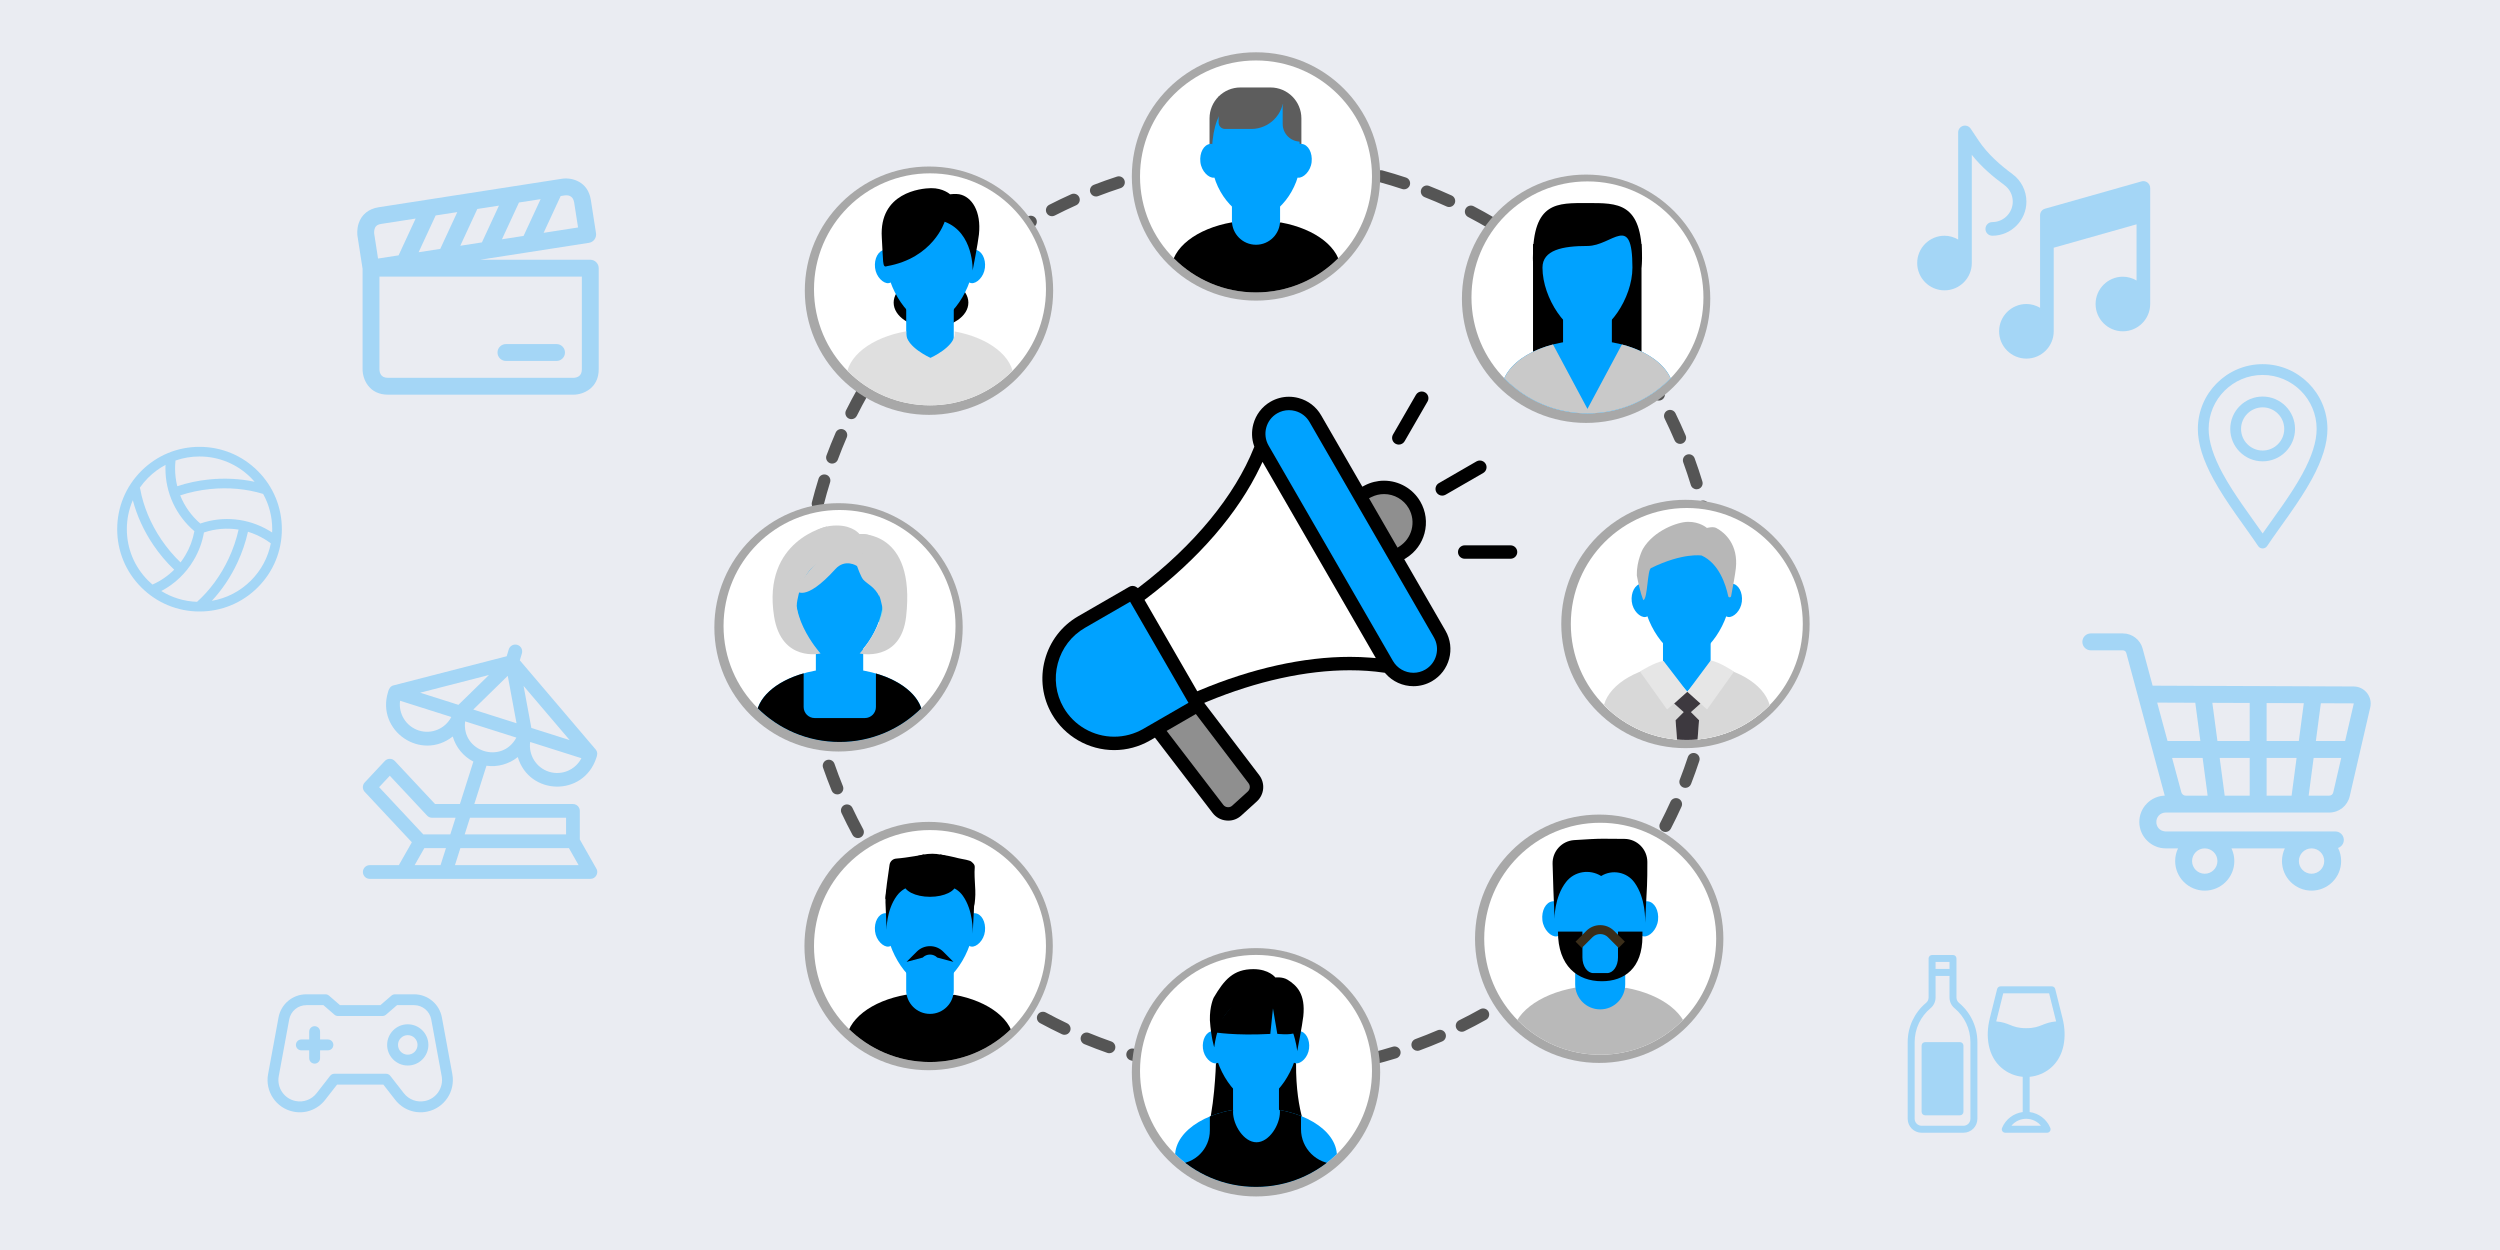 <?xml version="1.0" encoding="UTF-8"?>
<svg id="Layer_1" xmlns="http://www.w3.org/2000/svg" xmlns:xlink="http://www.w3.org/1999/xlink" version="1.1" viewBox="0 0 900 450">
  <!-- Generator: Adobe Illustrator 29.3.1, SVG Export Plug-In . SVG Version: 2.1.0 Build 151)  -->
  <defs>
    <style>
      .st0 {
        fill: none;
      }

      .st1 {
        fill: #dfdfdf;
      }

      .st2 {
        fill: #8f8f8f;
      }

      .st3 {
        fill: #e6e6e6;
      }

      .st4 {
        fill: #cecece;
      }

      .st5 {
        fill: #d8d8d8;
      }

      .st6 {
        fill: #5d5d5d;
      }

      .st7 {
        clip-path: url(#clippath-1);
      }

      .st8 {
        clip-path: url(#clippath-3);
      }

      .st9 {
        clip-path: url(#clippath-4);
      }

      .st10 {
        clip-path: url(#clippath-2);
      }

      .st11 {
        clip-path: url(#clippath-7);
      }

      .st12 {
        clip-path: url(#clippath-6);
      }

      .st13 {
        clip-path: url(#clippath-5);
      }

      .st14 {
        fill: #c9c9c9;
      }

      .st15 {
        fill: #b7b7b7;
      }

      .st16 {
        fill: #fff;
      }

      .st17 {
        fill: #7fdce6;
      }

      .st18, .st19 {
        opacity: .3;
      }

      .st20 {
        fill: #eaecf2;
      }

      .st21 {
        fill: #3d393f;
      }

      .st22 {
        fill: #b9b9b9;
      }

      .st23 {
        fill: #3a2d19;
      }

      .st19, .st24 {
        fill: #00a2ff;
      }

      .st25 {
        fill: #a8a8a8;
      }

      .st26 {
        fill: #555;
      }

      .st27 {
        clip-path: url(#clippath);
      }
    </style>
    <clipPath id="clippath">
      <circle class="st0" cx="576.072" cy="337.952" r="41.755"/>
    </clipPath>
    <clipPath id="clippath-1">
      <circle class="st0" cx="334.794" cy="340.577" r="41.755"/>
    </clipPath>
    <clipPath id="clippath-2">
      <circle class="st0" cx="334.795" cy="104.156" r="41.755"/>
    </clipPath>
    <clipPath id="clippath-3">
      <circle class="st0" cx="607.252" cy="224.633" r="41.755"/>
    </clipPath>
    <clipPath id="clippath-4">
      <circle class="st0" cx="302.232" cy="225.352" r="41.755"/>
    </clipPath>
    <clipPath id="clippath-5">
      <circle class="st0" cx="571.484" cy="107.06" r="41.755"/>
    </clipPath>
    <clipPath id="clippath-6">
      <circle class="st0" cx="452.161" cy="385.529" r="41.755"/>
    </clipPath>
    <clipPath id="clippath-7">
      <circle class="st0" cx="452.161" cy="63.523" r="41.755"/>
    </clipPath>
  </defs>
  <rect class="st20" width="900" height="450"/>
  <path class="st26" d="M450.543,388.304h-.041c-2.923-.055-5.886-.187-8.807-.393-1.199-.084-2.103-1.125-2.018-2.324s1.13-2.108,2.325-2.018c2.845.2,5.732.329,8.58.381,1.202.022,2.159,1.015,2.136,2.217-.021,1.188-.992,2.137-2.175,2.137ZM459.246,388.237c-1.169,0-2.135-.927-2.175-2.104-.04-1.201.9-2.208,2.103-2.249,2.859-.097,5.744-.27,8.573-.514,1.201-.086,2.252.783,2.356,1.981.104,1.198-.784,2.253-1.981,2.356-2.905.25-5.866.428-8.802.527-.024,0-.05,0-.074,0ZM433.191,387.075c-.089,0-.18-.005-.271-.017-2.914-.361-5.848-.805-8.72-1.317-1.183-.211-1.971-1.342-1.76-2.525.211-1.183,1.34-1.977,2.525-1.76,2.796.499,5.653.931,8.49,1.282,1.193.147,2.041,1.234,1.893,2.428-.137,1.103-1.075,1.909-2.157,1.909ZM476.579,386.739c-1.068,0-2-.786-2.152-1.875-.167-1.19.663-2.291,1.854-2.457,2.829-.396,5.679-.873,8.469-1.416,1.184-.229,2.323.542,2.553,1.721.229,1.181-.541,2.323-1.721,2.553-2.865.558-5.792,1.047-8.697,1.453-.103.015-.204.021-.305.021ZM416.061,384.02c-.164,0-.331-.019-.498-.058-2.856-.668-5.727-1.421-8.531-2.237-1.154-.336-1.817-1.544-1.481-2.698.336-1.154,1.545-1.818,2.698-1.481,2.73.795,5.525,1.528,8.306,2.179,1.171.273,1.897,1.444,1.624,2.615-.235,1.004-1.129,1.681-2.118,1.681ZM493.657,383.416c-.975,0-1.861-.659-2.109-1.647-.292-1.166.416-2.349,1.582-2.641,2.771-.694,5.555-1.472,8.271-2.309,1.143-.353,2.366.289,2.721,1.439.354,1.148-.29,2.367-1.439,2.721-2.79.86-5.648,1.657-8.494,2.371-.178.045-.355.065-.531.065ZM399.352,379.159c-.239,0-.481-.04-.719-.123-2.764-.967-5.542-2.024-8.26-3.141-1.112-.457-1.643-1.729-1.186-2.841.457-1.112,1.728-1.645,2.841-1.187,2.646,1.088,5.352,2.117,8.042,3.059,1.135.397,1.733,1.639,1.336,2.773-.314.896-1.156,1.459-2.055,1.459ZM510.288,378.294c-.887,0-1.72-.546-2.043-1.427-.415-1.129.164-2.379,1.292-2.794,2.671-.981,5.35-2.048,7.961-3.169,1.102-.476,2.385.037,2.858,1.142.475,1.104-.036,2.384-1.142,2.858-2.682,1.151-5.433,2.247-8.176,3.255-.248.091-.501.135-.751.135ZM383.227,372.53c-.313,0-.631-.067-.933-.211-2.648-1.258-5.297-2.604-7.873-3.999-1.057-.573-1.449-1.895-.876-2.951s1.894-1.449,2.951-.877c2.508,1.359,5.087,2.67,7.667,3.896,1.086.516,1.548,1.813,1.032,2.899-.373.784-1.154,1.243-1.968,1.243ZM526.247,371.442c-.803,0-1.574-.445-1.954-1.213-.532-1.078-.09-2.383.988-2.916,2.552-1.26,5.104-2.605,7.587-3.999,1.05-.587,2.376-.214,2.964.833.588,1.048.216,2.375-.833,2.964-2.549,1.431-5.17,2.812-7.79,4.106-.31.152-.639.225-.962.225ZM367.908,364.229c-.388,0-.78-.104-1.135-.32-2.495-1.528-4.984-3.146-7.401-4.81-.99-.682-1.241-2.037-.559-3.027.682-.989,2.037-1.241,3.027-.559,2.353,1.619,4.778,3.195,7.208,4.683,1.025.628,1.347,1.969.719,2.993-.411.671-1.125,1.04-1.858,1.04ZM541.399,362.934c-.721,0-1.426-.357-1.841-1.012-.644-1.016-.342-2.36.674-3.004,2.403-1.522,4.801-3.132,7.125-4.782.981-.697,2.341-.466,3.035.515.696.979.466,2.339-.515,3.034-2.387,1.695-4.848,3.348-7.315,4.911-.361.229-.765.338-1.163.338ZM353.563,354.357c-.463,0-.93-.147-1.326-.451-2.322-1.786-4.626-3.657-6.848-5.561-.913-.782-1.019-2.156-.237-3.069.781-.914,2.157-1.019,3.069-.237,2.165,1.854,4.409,3.677,6.67,5.416.953.733,1.131,2.1.398,3.053-.429.558-1.074.85-1.727.85ZM555.576,352.865c-.642,0-1.276-.282-1.706-.824-.747-.942-.589-2.311.353-3.058,2.24-1.777,4.456-3.631,6.586-5.51.903-.796,2.278-.709,3.072.191.796.901.71,2.277-.191,3.072-2.188,1.93-4.462,3.833-6.762,5.656-.4.317-.877.472-1.352.472ZM340.345,343.034c-.539,0-1.079-.199-1.5-.601-2.12-2.019-4.213-4.121-6.224-6.248-.825-.874-.786-2.252.088-3.077.874-.826,2.252-.786,3.077.087,1.958,2.072,3.997,4.12,6.061,6.086.871.829.904,2.207.075,3.077-.428.449-1.001.676-1.577.676ZM568.619,341.355c-.564,0-1.128-.218-1.554-.652-.842-.858-.829-2.236.029-3.078,2.042-2.003,4.052-4.08,5.973-6.175.812-.886,2.189-.945,3.076-.133.886.813.945,2.19.132,3.076-1.973,2.15-4.035,4.283-6.132,6.339-.424.416-.975.623-1.524.623ZM328.396,330.387c-.616,0-1.229-.261-1.66-.768-1.901-2.236-3.762-4.547-5.529-6.866-.729-.956-.544-2.321.412-3.051.955-.727,2.321-.545,3.05.412,1.721,2.258,3.533,4.508,5.385,6.687.778.916.667,2.289-.249,3.067-.41.349-.91.519-1.409.519ZM580.386,328.532c-.488,0-.979-.163-1.385-.498-.927-.766-1.059-2.138-.293-3.064,1.811-2.193,3.592-4.472,5.292-6.771.715-.966,2.078-1.17,3.045-.455.966.715,1.17,2.078.455,3.045-1.747,2.36-3.575,4.699-5.435,6.952-.431.521-1.053.791-1.68.791ZM317.849,316.561c-.695,0-1.378-.332-1.8-.949-1.645-2.41-3.25-4.901-4.772-7.405-.625-1.027-.298-2.366.729-2.991,1.028-.621,2.367-.297,2.991.729,1.482,2.438,3.046,4.865,4.648,7.212.678.993.422,2.348-.571,3.025-.375.256-.803.379-1.225.379ZM590.74,314.534c-.412,0-.829-.117-1.199-.361-1.002-.663-1.277-2.014-.614-3.017,1.571-2.375,3.102-4.829,4.549-7.294.609-1.037,1.942-1.382,2.979-.774,1.036.608,1.383,1.942.774,2.979-1.486,2.53-3.058,5.051-4.672,7.491-.419.633-1.111.976-1.817.976ZM308.822,301.706c-.776,0-1.526-.416-1.919-1.147-1.385-2.578-2.718-5.224-3.96-7.865-.512-1.087-.045-2.384,1.043-2.896,1.086-.51,2.385-.045,2.896,1.043,1.21,2.571,2.507,5.147,3.856,7.658.569,1.059.172,2.379-.887,2.948-.328.176-.681.26-1.028.26ZM599.562,299.514c-.337,0-.68-.079-1-.245-1.067-.553-1.483-1.867-.931-2.935,1.311-2.528,2.572-5.131,3.751-7.738.495-1.096,1.784-1.581,2.88-1.087,1.096.495,1.582,1.785,1.087,2.88-1.21,2.677-2.507,5.352-3.853,7.949-.388.747-1.147,1.175-1.935,1.175ZM301.424,285.99c-.859,0-1.673-.512-2.017-1.356-1.104-2.711-2.149-5.488-3.107-8.254-.394-1.136.208-2.376,1.344-2.769,1.137-.394,2.376.209,2.769,1.344.933,2.693,1.951,5.397,3.026,8.037.453,1.113-.082,2.383-1.195,2.837-.269.109-.547.161-.82.161ZM606.744,283.633c-.262,0-.529-.048-.788-.149-1.121-.436-1.676-1.697-1.239-2.818,1.035-2.66,2.013-5.386,2.906-8.1.375-1.141,1.599-1.763,2.748-1.388,1.142.376,1.763,1.606,1.387,2.748-.917,2.788-1.921,5.586-2.984,8.319-.335.861-1.157,1.388-2.029,1.388ZM295.728,269.548c-.946,0-1.816-.622-2.091-1.576-.809-2.812-1.552-5.684-2.21-8.538-.27-1.171.46-2.34,1.632-2.61,1.169-.271,2.34.46,2.61,1.632.641,2.779,1.365,5.576,2.151,8.313.333,1.156-.335,2.361-1.49,2.693-.201.058-.404.085-.603.085ZM612.188,267.086c-.188,0-.38-.024-.57-.076-1.16-.314-1.846-1.51-1.531-2.67.744-2.748,1.424-5.556,2.021-8.345.251-1.175,1.402-1.928,2.584-1.673,1.176.251,1.925,1.408,1.674,2.584-.613,2.865-1.312,5.749-2.077,8.572-.263.97-1.141,1.608-2.1,1.608ZM291.817,252.594c-1.038,0-1.957-.745-2.142-1.802-.504-2.877-.938-5.812-1.29-8.723-.144-1.193.706-2.278,1.9-2.422,1.192-.143,2.278.707,2.422,1.9.343,2.834.766,5.692,1.256,8.495.208,1.184-.584,2.312-1.769,2.52-.127.022-.253.033-.378.033ZM615.834,250.072c-.114,0-.229-.009-.345-.028-1.188-.189-1.997-1.305-1.808-2.492.446-2.806.824-5.669,1.123-8.513.126-1.196,1.202-2.069,2.393-1.937,1.195.125,2.062,1.196,1.938,2.392-.308,2.919-.695,5.861-1.154,8.742-.17,1.071-1.096,1.835-2.146,1.835ZM289.729,235.321c-1.135,0-2.092-.88-2.17-2.03-.197-2.916-.32-5.879-.364-8.81-.019-1.202.941-2.191,2.143-2.209,1.219-.026,2.191.941,2.209,2.143.043,2.855.163,5.743.355,8.583.081,1.199-.826,2.237-2.025,2.319-.05.003-.1.005-.149.005ZM617.652,232.769c-.038,0-.077,0-.115-.003-1.201-.063-2.123-1.087-2.061-2.287.148-2.842.224-5.731.224-8.586,0-1.659-.024-3.354-.076-5.04-.036-1.202.908-2.206,2.109-2.242,1.202-.017,2.205.908,2.242,2.109.053,1.731.079,3.472.078,5.174,0,2.929-.077,5.894-.229,8.811-.061,1.162-1.021,2.063-2.172,2.063ZM289.467,217.921c-.027,0-.054,0-.082-.001-1.201-.044-2.139-1.054-2.095-2.255.108-2.931.295-5.892.555-8.799.107-1.197,1.157-2.085,2.362-1.974,1.198.107,2.082,1.165,1.974,2.362-.253,2.833-.436,5.716-.541,8.571-.043,1.174-1.009,2.097-2.174,2.097ZM617.305,210.274c-1.121,0-2.072-.859-2.167-1.996-.237-2.844-.553-5.716-.938-8.537-.163-1.191.671-2.289,1.861-2.451,1.196-.163,2.289.67,2.451,1.862.396,2.896.72,5.845.963,8.764.1,1.198-.79,2.25-1.988,2.35-.062.005-.122.008-.183.008ZM291.02,200.593c-.103,0-.207-.007-.311-.022-1.19-.17-2.017-1.273-1.847-2.463.415-2.897.913-5.822,1.48-8.693.233-1.18,1.376-1.948,2.558-1.713,1.179.233,1.946,1.378,1.713,2.558-.553,2.796-1.038,5.644-1.441,8.465-.155,1.085-1.086,1.869-2.152,1.869ZM614.947,193.037c-1.024,0-1.937-.726-2.136-1.769-.536-2.801-1.153-5.623-1.837-8.388-.288-1.167.424-2.347,1.591-2.635,1.169-.286,2.348.424,2.636,1.591.701,2.84,1.336,5.738,1.886,8.615.226,1.181-.548,2.321-1.729,2.547-.138.026-.275.039-.41.039ZM294.396,183.525c-.177,0-.357-.022-.537-.067-1.165-.296-1.87-1.48-1.574-2.646.72-2.835,1.527-5.691,2.398-8.487.358-1.148,1.578-1.79,2.726-1.431,1.148.357,1.788,1.578,1.431,2.726-.848,2.723-1.634,5.503-2.334,8.264-.25.985-1.136,1.642-2.108,1.642ZM610.775,176.146c-.933,0-1.795-.604-2.081-1.542-.831-2.728-1.747-5.468-2.722-8.146-.411-1.129.172-2.378,1.302-2.79,1.128-.411,2.378.171,2.79,1.301,1,2.75,1.94,5.564,2.794,8.365.351,1.15-.298,2.366-1.447,2.717-.212.064-.426.095-.636.095ZM299.576,166.894c-.251,0-.507-.044-.757-.137-1.127-.418-1.702-1.671-1.283-2.798,1.02-2.747,2.128-5.505,3.296-8.198.478-1.103,1.759-1.608,2.863-1.131,1.103.478,1.609,1.76,1.131,2.863-1.136,2.622-2.216,5.307-3.209,7.981-.326.877-1.157,1.42-2.041,1.42ZM604.835,159.812c-.847,0-1.651-.497-2.004-1.325-1.114-2.619-2.314-5.242-3.565-7.795-.528-1.08-.082-2.383.997-2.912,1.081-.529,2.385-.082,2.913.997,1.284,2.623,2.517,5.316,3.661,8.005.471,1.106-.044,2.384-1.15,2.855-.278.118-.567.174-.852.174ZM306.507,150.901c-.326,0-.658-.074-.969-.229-1.076-.536-1.514-1.843-.978-2.919,1.306-2.621,2.701-5.244,4.147-7.796.593-1.046,1.921-1.413,2.967-.821,1.046.593,1.414,1.921.821,2.967-1.408,2.486-2.767,5.04-4.039,7.591-.381.764-1.15,1.207-1.95,1.207ZM597.194,144.211c-.764,0-1.505-.403-1.903-1.117-1.384-2.483-2.855-4.966-4.374-7.38-.64-1.018-.334-2.361.684-3.001,1.02-.638,2.361-.334,3.002.684,1.559,2.478,3.069,5.028,4.491,7.577.585,1.05.209,2.376-.842,2.961-.335.187-.699.276-1.058.276ZM315.094,135.744c-.401,0-.807-.11-1.17-.342-1.013-.647-1.31-1.994-.662-3.006,1.576-2.466,3.24-4.925,4.947-7.309.699-.977,2.058-1.203,3.037-.502.977.7,1.202,2.06.502,3.037-1.662,2.321-3.283,4.715-4.818,7.117-.415.65-1.118,1.005-1.836,1.005ZM587.939,129.495c-.684,0-1.356-.321-1.78-.922-1.642-2.327-3.368-4.642-5.132-6.881-.744-.944-.581-2.313.363-3.057.944-.745,2.312-.581,3.057.363,1.811,2.299,3.584,4.676,5.269,7.064.693.982.459,2.34-.523,3.034-.382.269-.819.398-1.253.398ZM325.233,121.587c-.477,0-.957-.156-1.357-.477-.939-.75-1.092-2.12-.341-3.059,1.829-2.288,3.743-4.557,5.688-6.743.799-.897,2.176-.979,3.073-.179.898.799.979,2.175.179,3.073-1.895,2.129-3.758,4.339-5.54,6.567-.43.538-1.063.818-1.702.818ZM577.178,115.832c-.605,0-1.207-.251-1.638-.742-1.88-2.145-3.842-4.266-5.829-6.306-.839-.861-.821-2.239.04-3.078.859-.839,2.239-.822,3.077.04,2.041,2.094,4.055,4.272,5.985,6.474.792.904.702,2.279-.201,3.072-.414.362-.925.54-1.435.54ZM336.803,108.583c-.553,0-1.106-.209-1.53-.629-.855-.845-.863-2.223-.018-3.078,2.055-2.078,4.195-4.132,6.362-6.105.889-.808,2.267-.745,3.075.145.81.889.745,2.266-.144,3.075-2.111,1.921-4.196,3.922-6.197,5.946-.426.431-.987.646-1.548.646ZM565.032,103.37c-.527,0-1.057-.191-1.476-.577-2.098-1.936-4.272-3.841-6.464-5.662-.925-.768-1.052-2.14-.284-3.065.769-.926,2.142-1.053,3.065-.284,2.25,1.869,4.482,3.824,6.636,5.811.883.815.938,2.193.123,3.076-.43.465-1.014.7-1.601.7ZM349.671,96.872c-.63,0-1.256-.272-1.686-.798-.761-.93-.624-2.302.306-3.063,2.268-1.856,4.612-3.673,6.966-5.399.971-.71,2.332-.501,3.043.467.711.97.501,2.332-.468,3.043-2.293,1.682-4.576,3.451-6.785,5.258-.404.331-.893.492-1.377.492ZM551.638,92.25c-.452,0-.907-.14-1.298-.431-2.291-1.706-4.654-3.371-7.026-4.95-1.001-.667-1.272-2.018-.605-3.018.665-1,2.016-1.272,3.018-.606,2.436,1.621,4.862,3.331,7.214,5.083.965.718,1.164,2.082.446,3.045-.428.574-1.083.877-1.748.877ZM363.692,86.585c-.709,0-1.405-.346-1.822-.983-.659-1.006-.378-2.355.627-3.014,2.449-1.604,4.97-3.163,7.493-4.632,1.039-.604,2.372-.253,2.977.786.604,1.039.253,2.372-.786,2.977-2.457,1.43-4.912,2.948-7.297,4.511-.368.241-.782.356-1.191.356ZM537.14,82.6c-.377,0-.759-.098-1.106-.304-2.458-1.454-4.986-2.861-7.514-4.18-1.065-.557-1.479-1.872-.922-2.937.556-1.066,1.868-1.48,2.938-.922,2.595,1.355,5.19,2.799,7.715,4.292,1.034.612,1.377,1.947.765,2.982-.406.687-1.131,1.069-1.875,1.069ZM378.712,77.841c-.791,0-1.553-.432-1.938-1.183-.549-1.07-.127-2.382.942-2.931,2.6-1.334,5.271-2.617,7.937-3.811,1.098-.492,2.384,0,2.876,1.097.491,1.097,0,2.385-1.097,2.876-2.596,1.163-5.196,2.411-7.728,3.71-.318.163-.658.241-.992.241ZM521.696,74.537c-.303,0-.609-.063-.901-.197-2.608-1.188-5.273-2.318-7.921-3.359-1.119-.439-1.67-1.703-1.23-2.822s1.701-1.669,2.822-1.23c2.72,1.068,5.456,2.229,8.134,3.45,1.095.499,1.577,1.79,1.078,2.883-.365.801-1.155,1.274-1.981,1.274ZM394.562,70.742c-.874,0-1.698-.53-2.032-1.395-.432-1.122.127-2.381,1.249-2.814,2.729-1.051,5.525-2.044,8.311-2.951,1.141-.373,2.371.253,2.743,1.396s-.253,2.371-1.396,2.743c-2.712.883-5.435,1.85-8.092,2.874-.257.099-.522.146-.782.146ZM505.471,68.161c-.228,0-.459-.036-.687-.112-2.707-.899-5.472-1.738-8.219-2.491-1.159-.318-1.842-1.515-1.524-2.674.318-1.159,1.517-1.84,2.675-1.524,2.821.773,5.662,1.634,8.441,2.558,1.141.379,1.758,1.611,1.379,2.752-.304.913-1.153,1.491-2.065,1.491ZM411.106,65.36c-.961,0-1.841-.642-2.102-1.616-.31-1.161.38-2.354,1.541-2.665,2.827-.755,5.712-1.444,8.578-2.048,1.181-.247,2.331.505,2.579,1.681.248,1.176-.505,2.331-1.681,2.579-2.79.588-5.6,1.259-8.352,1.994-.188.05-.377.074-.563.074ZM488.69,63.561c-.153,0-.309-.017-.465-.05-2.779-.605-5.617-1.144-8.436-1.602-1.187-.192-1.992-1.311-1.8-2.497.192-1.187,1.314-1.994,2.497-1.8,2.895.47,5.81,1.023,8.664,1.645,1.175.256,1.92,1.416,1.664,2.59-.222,1.019-1.123,1.714-2.125,1.714ZM428.13,61.771c-1.055,0-1.981-.768-2.148-1.842-.185-1.188.628-2.301,1.816-2.486,2.892-.45,5.834-.829,8.745-1.125,1.205-.12,2.264.749,2.386,1.945.122,1.196-.749,2.264-1.945,2.386-2.835.289-5.7.658-8.517,1.096-.113.018-.227.026-.337.026ZM471.52,60.771c-.079,0-.157-.004-.237-.013-2.834-.307-5.714-.542-8.56-.7-1.2-.066-2.12-1.093-2.054-2.293.067-1.201,1.113-2.127,2.294-2.053,2.922.162,5.879.403,8.788.719,1.195.129,2.06,1.204,1.93,2.398-.121,1.116-1.064,1.942-2.161,1.942ZM445.439,60.007c-1.153,0-2.115-.906-2.172-2.07-.059-1.201.867-2.222,2.068-2.281,2.737-.134,5.522-.202,8.279-.202h.535c1.202.004,2.174.981,2.171,2.184-.003,1.2-.978,2.171-2.177,2.171h-.529c-2.686,0-5.4.065-8.066.196-.036.002-.072.003-.108.003Z"/>
  <g>
    <circle class="st25" cx="575.71" cy="337.952" r="44.702"/>
    <circle class="st16" cx="576.072" cy="337.952" r="41.755"/>
    <g class="st27">
      <g>
        <path class="st22" d="M585.409,355.614c.023.267-18.331.223-18.303-.066-13.159,2.297-22.768,9.52-22.768,18.076,0,10.405,14.207,18.839,31.732,18.839s31.732-8.435,31.732-18.839c0-8.475-9.426-15.642-22.394-18.01Z"/>
        <path class="st24" d="M576.073,363.379h0c-4.975,0-9.008-4.033-9.008-9.008v-9.803h18.015v9.803c0,4.975-4.033,9.008-9.008,9.008Z"/>
        <g>
          <path class="st24" d="M564.035,330.296c.395,3.489-1.75,6.597-3.673,6.814-1.923.218-4.707-2.332-5.102-5.822-.395-3.489,1.25-6.54,3.673-6.814,2.423-.274,4.707,2.332,5.102,5.822Z"/>
          <path class="st24" d="M588.111,330.296c-.395,3.489,1.75,6.597,3.673,6.814,1.923.218,4.707-2.332,5.102-5.822.395-3.489-1.25-6.54-3.673-6.814-2.423-.274-4.707,2.332-5.102,5.822Z"/>
        </g>
        <path class="st24" d="M592.675,327.79c0,11.413-9.193,24.55-16.602,24.55s-16.602-13.137-16.602-24.55c0-20.9,7.433-20.311,16.602-20.311s16.602-.353,16.602,20.311Z"/>
        <path d="M582.477,335.373v9.341c0,3.093-1.755,5.601-3.921,5.601h-4.961c-2.165,0-3.921-2.508-3.921-5.601v-9.341h-8.813c0,12.473,7.078,17.872,15.809,17.872,8.069,0,14.61-4.632,14.61-16.158v-1.713h-8.803Z"/>
        <path class="st23" d="M582.702,341.244l-3.875-3.875c-1.471-1.471-4.031-1.471-5.503,0l-3.875,3.875-2.248-2.248,3.875-3.875c1.336-1.336,3.111-2.071,4.999-2.071s3.664.735,5,2.071l3.875,3.875-2.248,2.248Z"/>
        <g>
          <path d="M592.233,332.221l-.005.096s.002-.035.005-.096Z"/>
          <path d="M592.925,318.791c.098-1.893.122-5.263.119-8.482-.005-4.558-3.678-8.263-8.236-8.309-2.978-.03-6.058-.056-7.883-.056-2.278,0-6.458.241-10.238.495-4.453.299-7.873,4.06-7.756,8.522.091,3.469.199,7.239.288,9.423l.423,10.404s-.182-7.755,4.168-13.313c3-3.834,8.469-4.687,12.6-2.112h.001c3.979-2.441,9.201-1.475,11.959,2.292,4.142,5.659,3.907,13.621,3.863,14.565l.692-13.43Z"/>
        </g>
      </g>
    </g>
  </g>
  <g>
    <circle class="st25" cx="334.303" cy="340.577" r="44.702"/>
    <circle class="st16" cx="334.794" cy="340.577" r="41.755"/>
    <g class="st7">
      <g>
        <path d="M343.671,358.15c.022.254-17.428.212-17.402-.063-12.511,2.184-21.646,9.05-21.646,17.185,0,9.892,13.507,17.911,30.169,17.911s30.169-8.019,30.169-17.911c0-8.057-8.962-14.872-21.29-17.122Z"/>
        <path class="st24" d="M334.795,365.001h0c-4.73,0-8.564-3.834-8.564-8.564v-8.564h17.127v8.564c0,4.73-3.834,8.564-8.564,8.564Z"/>
        <g>
          <path class="st24" d="M323.35,334.304c.375,3.317-1.664,6.272-3.492,6.479-1.828.207-4.476-2.217-4.851-5.535-.375-3.317,1.188-6.218,3.492-6.479s4.476,2.217,4.851,5.535Z"/>
          <path class="st24" d="M346.24,334.304c-.375,3.317,1.664,6.272,3.492,6.479s4.476-2.217,4.851-5.535c.375-3.317-1.188-6.218-3.492-6.479s-4.476,2.217-4.851,5.535Z"/>
        </g>
        <path class="st24" d="M350.579,331.922c0,10.85-8.74,23.34-15.784,23.34s-15.784-12.49-15.784-23.34c0-19.87,7.067-19.31,15.784-19.31s15.784-.336,15.784,19.31Z"/>
        <path d="M337.414,344.722c-.699-.699-1.628-1.084-2.616-1.084s-1.917.385-2.616,1.084l-5.821,1.547,3.684-3.684c1.27-1.27,2.958-1.969,4.753-1.969s3.484.699,4.753,1.969l3.684,3.684-5.821-1.547Z"/>
        <g>
          <path d="M350.159,336.134l-.005.091s.002-.033.005-.091Z"/>
          <path d="M350.817,323.366c.215-4.17-1.292-8.246-4.167-11.274-2.876-3.028-6.868-4.742-11.044-4.742-4.587,0-8.976,1.87-12.152,5.179-3.177,3.309-4.867,7.77-4.681,12.353l.402,9.892s-.166-7.049,3.694-12.302c2.839-3.865,8.179-4.9,12.249-2.363h.001s.004-.001.004-.001c3.859-2.368,8.878-1.334,11.495,2.36,3.804,5.368,3.584,12.78,3.543,13.667l.658-12.768Z"/>
        </g>
        <ellipse cx="334.793" cy="318.096" rx="9.46" ry="4.757"/>
        <path d="M332.828,307.582s-6.128,1.213-10.188,1.507c-1.217.088-2.214,1.007-2.397,2.214-.529,3.482-1.495,10.171-1.485,12.454l14.07-16.175Z"/>
        <path d="M338.404,307.582c5.889,1.01,5.849,1.279,7.48,1.555.692.117,3.202.565,3.743,1.011,1.698,1.399,1.226,1.623,1.209,3.694-.038,4.737.9,8.564-.421,13.329l-12.013-19.59Z"/>
      </g>
    </g>
  </g>
  <g>
    <circle class="st25" cx="334.433" cy="104.648" r="44.702"/>
    <circle class="st16" cx="334.795" cy="104.156" r="41.755"/>
    <g class="st10">
      <g>
        <ellipse cx="335.164" cy="108.941" rx="13.448" ry="8.98"/>
        <rect class="st24" x="326.235" y="109.025" width="17.121" height="24.506"/>
        <g>
          <path class="st24" d="M323.355,95.461c.375,3.316-1.663,6.269-3.49,6.476-1.828.207-4.474-2.217-4.849-5.533-.375-3.316,1.188-6.215,3.49-6.476s4.474,2.217,4.849,5.533Z"/>
          <path class="st24" d="M346.235,95.461c-.375,3.316,1.663,6.269,3.49,6.476,1.828.207,4.474-2.217,4.849-5.533.375-3.316-1.188-6.215-3.49-6.476s-4.474,2.217-4.849,5.533Z"/>
        </g>
        <path class="st24" d="M350.573,93.079c0,10.846-8.737,23.331-15.778,23.331s-15.778-12.485-15.778-23.331c0-19.862,7.064-19.303,15.778-19.303s15.778-.336,15.778,19.303Z"/>
        <path class="st1" d="M343.67,119.325c.022.254.036.511.036.771,0,4.824-8.736,8.736-8.736,8.736,0,0-8.736-3.911-8.736-8.736,0-.281.015-.559.041-.833-12.506,2.183-21.637,9.047-21.637,17.178,0,9.888,13.502,17.904,30.157,17.904s30.157-8.016,30.157-17.904c0-8.054-8.958-14.866-21.282-17.115Z"/>
        <path d="M345.367,69.938c-1.298-.254-3.351,0-3.351,0h0s-2.468-2.261-6.852-2.204c-3.624.047-18.735,1.582-17.714,17.785.54,8.562.165,10.91,1.727,10.335l.003.076s.017-.034.049-.095c16.783-2.945,20.82-15.963,20.85-16.015,10.582,3.971,10.069,17.562,10.069,17.562,0,0,1.92-9.7,2.269-12.974.895-8.392-2.598-13.598-7.05-14.469Z"/>
      </g>
    </g>
  </g>
  <g>
    <circle class="st25" cx="606.762" cy="224.633" r="44.702"/>
    <circle class="st16" cx="607.252" cy="224.633" r="41.755"/>
    <g class="st8">
      <g>
        <rect class="st24" x="598.675" y="229.232" width="17.154" height="24.554"/>
        <g>
          <path class="st24" d="M595.79,215.642c.376,3.323-1.666,6.281-3.497,6.489-1.831.207-4.483-2.221-4.858-5.543-.376-3.323,1.19-6.228,3.497-6.489,2.307-.261,4.483,2.221,4.858,5.543Z"/>
          <path class="st24" d="M618.715,215.642c-.376,3.323,1.666,6.281,3.497,6.489,1.831.207,4.483-2.221,4.858-5.543.376-3.323-1.19-6.228-3.497-6.489-2.307-.261-4.483,2.221-4.858,5.543Z"/>
        </g>
        <path class="st24" d="M623.061,213.256c0,10.867-8.754,23.377-15.809,23.377s-15.809-12.51-15.809-23.377c0-19.901,7.078-19.341,15.809-19.341s15.809-.336,15.809,19.341Z"/>
        <path class="st16" d="M616.145,239.553c.006.067-.315-.057-.315-.057l-8.402,9.581s-8.738-9.313-8.712-9.588c-12.531,2.187-21.68,9.065-21.68,17.212,0,9.907,13.528,17.939,30.216,17.939s30.216-8.032,30.216-17.939c0-8.07-8.976-14.895-21.324-17.149Z"/>
        <path class="st15" d="M617.845,190.069c-1.172-.618-3.357,0-3.357,0h0s-2.473-2.265-6.866-2.209c-3.631.047-12.231,3.056-16.179,9.754-.009.016-2.301,4.261-2.189,9.53,1.121,6.167,2.352,8.966,2.349,8.89l.003.076s.017-.034.049-.096c1.523-.563,1.361-10.848,2.705-11.505,11.551-5.654,18.159-4.494,18.186-4.541,6.279,2.847,8.719,10.424,9.612,14.648.053.249.274.427.529.424s.473-.184.52-.435c.597-3.138,1.476-7.926,1.701-10.041.897-8.409-3.812-12.782-7.064-14.497Z"/>
        <g>
          <path class="st5" d="M637.468,256.702c0-8.07-8.976-14.895-21.324-17.149.006.067-.315-.057-.315-.057l-8.402,9.581s-8.738-9.313-8.712-9.588c-12.531,2.187-21.68,9.065-21.68,17.212,0,9.33,11.997,16.995,27.332,17.857l-1.167-15.279,4.226-4.226,4.226,4.226-1.165,15.258c15.166-.959,26.979-8.578,26.979-17.836Z"/>
          <path class="st21" d="M607.428,255.054l-4.226,4.226,1.167,15.279c.949.053,1.911.082,2.884.082,1.094,0,2.173-.035,3.237-.103l1.165-15.258-4.226-4.226Z"/>
        </g>
        <path class="st3" d="M607.428,249.078l-7.293,6.335-9.754-13.679s5.383-3.37,8.479-3.807l8.568,11.151Z"/>
        <path class="st3" d="M615.829,237.788l-8.402,11.29,7.115,6.335,9.698-13.622s-5.236-3.555-8.411-4.002Z"/>
        <polygon class="st21" points="607.428 257.508 602.71 253.282 607.428 249.056 612.146 253.282 607.428 257.508"/>
      </g>
    </g>
  </g>
  <g>
    <circle class="st25" cx="301.87" cy="225.843" r="44.702"/>
    <circle class="st16" cx="302.232" cy="225.352" r="41.755"/>
    <g class="st9">
      <g>
        <rect class="st24" x="293.708" y="231.199" width="17.048" height="24.401"/>
        <g>
          <path class="st17" d="M290.84,217.693c.373,3.302-1.656,6.242-3.476,6.448-1.82.206-4.455-2.207-4.828-5.509-.373-3.302,1.183-6.189,3.476-6.448,2.293-.259,4.455,2.207,4.828,5.509Z"/>
          <path class="st17" d="M313.624,217.693c-.373,3.302,1.656,6.242,3.476,6.448,1.82.206,4.455-2.207,4.828-5.509.373-3.302-1.183-6.189-3.476-6.448-2.293-.259-4.455,2.207-4.828,5.509Z"/>
        </g>
        <path class="st24" d="M317.943,215.322c0,10.8-8.699,23.232-15.711,23.232s-15.711-12.432-15.711-23.232c0-19.777,7.034-19.22,15.711-19.22s15.711-.334,15.711,19.22Z"/>
        <ellipse class="st24" cx="302.232" cy="258.498" rx="30.028" ry="17.828"/>
        <path class="st4" d="M313.971,193.126c-1.914-1.196-4.548-.846-4.548-.846h0s-2.33-3.101-8.161-3.101c-7.446,0-10.817,3.943-14.74,10.6-.009.016-1.52,3.093-1.408,8.33.449,6.639,1.619,9.957,1.567,9.977l.003.075s.017-.034.049-.095c3.315-23.952,20.731-15.895,20.761-15.947,8.852,4.014,10.506,18.583,10.506,18.583,0,0,1.431-10.755,1.779-14.015.891-8.357-2.483-11.483-5.808-13.561Z"/>
        <path class="st4" d="M286.683,212.594s2.959,4.547,14.024-7.695c3.589-3.97,7.821-1.127,7.821-1.127,0,0,1.342,3.867,2.228,4.872,1.41,1.6,4.219,2.618,5.85,6.209,0,0,3.21-17.065-12.474-17.05-10.242.009-17.449,14.791-17.449,14.791Z"/>
        <path class="st4" d="M297.713,189.535s-23.403,4.795-19.045,32.367c2.632,16.651,16.732,13.362,16.732,13.362,0,0-14.164-15.643-6.583-27.788,7.581-12.145,8.896-17.941,8.896-17.941Z"/>
        <path class="st4" d="M309.423,192.279s20.261-1.578,16.791,29.614c-1.864,16.754-16.732,13.362-16.732,13.362,0,0,14.164-15.643,6.583-27.788-7.581-12.145-6.642-15.188-6.642-15.188Z"/>
        <path d="M315.33,242.454v12.065c0,2.198-1.782,3.979-3.979,3.979h-18.058c-2.198,0-3.979-1.782-3.979-3.979v-12.117c-10.118,2.867-17.11,8.996-17.11,16.096,0,9.846,13.444,17.828,30.028,17.828s30.028-7.982,30.028-17.828c0-7.058-6.91-13.155-16.93-16.044Z"/>
      </g>
    </g>
  </g>
  <g>
    <circle class="st25" cx="570.993" cy="107.551" r="44.702"/>
    <circle class="st16" cx="571.484" cy="107.06" r="41.755"/>
    <rect x="551.887" y="87.86" width="39.058" height="41.473"/>
    <g class="st13">
      <g>
        <rect class="st24" x="562.699" y="112.712" width="17.57" height="25.149"/>
        <path d="M591.132,92.909c0,11.13-10.88,23.943-19.648,23.943s-19.648-12.813-19.648-23.943c0-20.383,8.797-19.809,19.648-19.809s19.648-.345,19.648,19.809Z"/>
        <path class="st24" d="M587.675,96.348c0,11.13-8.966,23.943-16.192,23.943s-16.192-12.813-16.192-23.943c0-6.364,7.249-7.8,16.192-7.8s16.192-12.353,16.192,7.8Z"/>
        <ellipse class="st24" cx="571.484" cy="140.846" rx="30.948" ry="18.374"/>
        <path class="st14" d="M583.887,124.01l-12.403,23.187-12.403-23.186c-10.917,2.839-18.545,9.307-18.545,16.835,0,10.147,13.856,18.374,30.948,18.374s30.948-8.226,30.948-18.374c0-7.528-7.628-13.997-18.545-16.836Z"/>
      </g>
    </g>
  </g>
  <g>
    <circle class="st25" cx="452.161" cy="386.02" r="44.702"/>
    <circle class="st16" cx="452.161" cy="385.529" r="41.755"/>
    <g class="st12">
      <g>
        <path d="M437.74,382.804s-.531,18.008-3.78,26.363h37.359s-4.873-8.11-4.737-26.363c0,0-11.835-12.323-28.842,0Z"/>
        <rect class="st24" x="443.893" y="389.65" width="16.536" height="23.67"/>
        <g>
          <path class="st24" d="M441.111,376.549c.362,3.203-1.606,6.055-3.371,6.255-1.765.2-4.321-2.141-4.683-5.344-.362-3.203,1.147-6.003,3.371-6.255,2.224-.252,4.321,2.141,4.683,5.344Z"/>
          <path class="st24" d="M463.211,376.549c-.362,3.203,1.606,6.055,3.371,6.255,1.765.2,4.321-2.141,4.683-5.344.362-3.203-1.147-6.003-3.371-6.255-2.224-.252-4.321,2.141-4.683,5.344Z"/>
        </g>
        <path class="st24" d="M467.4,374.249c0,10.476-8.438,22.535-15.239,22.535s-15.239-12.059-15.239-22.535c0-19.184,6.823-18.644,15.239-18.644s15.239-.324,15.239,18.644Z"/>
        <ellipse class="st24" cx="452.161" cy="416.13" rx="29.128" ry="17.293"/>
        <path d="M463.548,352.719c-1.856-1.16-4.412-.821-4.412-.821h0s0,0,0,0h0s-2.26-3.008-7.916-3.008c-7.223,0-10.492,3.825-14.298,10.282-.009.015-1.474,3-1.366,8.08.435,6.44,1.571,9.658,1.52,9.677l.003.073s.017-.033.048-.092c3.216-23.234,20.109-15.418,20.139-15.468,8.587,3.893,9.725,16.962,9.725,16.962,0,0,1.854-9.369,2.192-12.531.865-8.106-2.409-11.139-5.634-13.154Z"/>
        <path d="M437.079,371.602s7.44,1.305,20.232.609l.957-9.166,1.556,9.137s4.657.572,6.624-.406c0,0-2.524-13.988-12.444-14.521-9.92-.534-16.926,14.347-16.926,14.347Z"/>
        <path d="M480.873,419.029c-6.909,0-12.51-5.601-12.51-12.51v-4.758c-2.328-.927-4.892-1.663-7.63-2.163.021.245.035.493.035.744,0,4.66-3.894,10.874-8.437,10.874s-8.437-6.214-8.437-10.874c0-.272.014-.54.039-.805-3.028.529-5.851,1.341-8.382,2.386v5.004c0,6.683-5.418,12.101-12.101,12.101,2.324,8.169,14.29,14.393,28.712,14.393s26.388-6.224,28.712-14.393Z"/>
      </g>
    </g>
  </g>
  <g>
    <circle class="st25" cx="452.161" cy="63.523" r="44.702"/>
    <circle class="st16" cx="452.161" cy="63.523" r="41.755"/>
    <g class="st11">
      <path d="M461.145,80.095c.022.257-17.634.214-17.608-.063-12.659,2.21-21.902,9.158-21.902,17.389,0,10.009,13.667,18.123,30.527,18.123s30.527-8.114,30.527-18.123c0-8.153-9.068-15.048-21.543-17.325Z"/>
    </g>
    <path class="st24" d="M452.161,88.111h0c-4.786,0-8.665-3.88-8.665-8.665v-7.494h17.33v7.494c0,4.786-3.88,8.665-8.665,8.665Z"/>
    <path class="st6" d="M446.565,31.486h10.804c6.144,0,11.131,4.988,11.131,11.131v18.743h-33.067v-18.743c0-6.144,4.988-11.131,11.131-11.131Z"/>
    <g>
      <path class="st24" d="M440.58,57.412c.38,3.357-1.683,6.346-3.533,6.555-1.85.209-4.529-2.244-4.908-5.6s1.202-6.292,3.533-6.555,4.529,2.244,4.908,5.6Z"/>
      <path class="st24" d="M463.742,57.412c-.38,3.357,1.683,6.346,3.533,6.555,1.85.209,4.529-2.244,4.908-5.6s-1.202-6.292-3.533-6.555c-2.331-.264-4.529,2.244-4.908,5.6Z"/>
    </g>
    <path class="st24" d="M468.132,57.457c0,10.979-8.844,21.161-15.971,21.161s-15.971-10.182-15.971-21.161c0-20.106,7.151-21.995,15.971-21.995s15.971,2.116,15.971,21.995Z"/>
    <path class="st6" d="M450.438,46.424h-9.424c-1.28,0-2.318-1.038-2.318-2.318v-9.36h23.421c0,6.45-5.229,11.678-11.678,11.678Z"/>
    <path class="st6" d="M468.132,50.978h0c-3.515,0-6.365-2.85-6.365-6.365v-7.021h1.668c2.594,0,4.697,2.103,4.697,4.697v8.689Z"/>
  </g>
  <path d="M442.182,295.419c-.227,0-.455-.01-.687-.031-2.016-.183-3.732-1.128-4.962-2.734l-20.758-27.102-1.783,1.029c-3.915,2.26-8.366,3.455-12.87,3.455-9.228,0-17.816-4.947-22.414-12.91-3.437-5.952-4.344-12.911-2.553-19.592,1.79-6.682,6.055-12.255,12.007-15.691l18.357-10.599c.366-.212.783-.324,1.205-.324.211,0,.421.028.624.083.251.068.492.178.716.327l.573.385.548-.419c19.728-15.052,34.374-32.87,41.239-50.171l.132-.331-.116-.337c-.853-2.49-.938-5.171-.246-7.752.923-3.447,3.124-6.321,6.196-8.095,2.019-1.167,4.307-1.783,6.618-1.783,1.17,0,2.345.156,3.493.464,3.448.924,6.322,3.124,8.096,6.197l14.849,25.718.82-.432c2.148-1.132,4.565-1.73,6.987-1.73,5.378,0,10.382,2.882,13.061,7.522,2.011,3.482,2.544,7.538,1.505,11.423-.985,3.673-3.298,6.812-6.512,8.835l-.786.494,14.849,25.72c3.674,6.365,1.486,14.532-4.878,18.205-2.019,1.167-4.316,1.783-6.64,1.783-3.862,0-7.527-1.66-10.056-4.553l-.233-.267-.352-.052c-3.892-.572-8.027-.862-12.291-.862-15.703,0-33.423,3.895-51.244,11.265l-1.156.478,19.793,26.004c2.232,2.933,1.857,7.013-.871,9.489l-5.576,5.059c-1.321,1.198-2.94,1.831-4.685,1.831Z"/>
  <path class="st2" d="M419.99,263.119l20.374,26.601c.406.529.904.802,1.565.862.084.008.165.011.243.011.554,0,1.015-.183,1.45-.579l5.575-5.059c.86-.782.979-2.068.275-2.992l-18.965-24.918-10.519,6.075Z"/>
  <path class="st24" d="M390.575,226.021c-4.837,2.793-8.302,7.325-9.759,12.761-1.458,5.437-.722,11.095,2.071,15.931,3.739,6.476,10.722,10.498,18.224,10.498,3.664,0,7.283-.972,10.468-2.81l16.267-9.392-21.004-36.381-16.267,9.392Z"/>
  <path class="st16" d="M453.723,167.93c-7.973,16.775-22.157,33.206-41.019,47.515l-.677.514,18.992,32.896.783-.329c18.753-7.888,37.485-12.057,54.17-12.057,2.544,0,5.064.099,7.49.294l1.829.146-40.781-70.633-.788,1.656Z"/>
  <path class="st24" d="M464.02,147.656c-1.475,0-2.933.391-4.216,1.132-4.059,2.345-5.456,7.555-3.112,11.614l44.773,77.55c1.514,2.621,4.34,4.249,7.375,4.249,1.484,0,2.95-.393,4.239-1.138,1.964-1.134,3.37-2.968,3.958-5.164.588-2.195.288-4.486-.846-6.45l-44.773-77.549c-1.128-1.955-2.962-3.358-5.166-3.949-.731-.196-1.482-.295-2.232-.295Z"/>
  <path class="st2" d="M498.264,177.868c-1.57,0-3.082.351-4.492,1.044l-.924.454,10.271,17.791.856-.573c2.056-1.377,3.541-3.452,4.182-5.845.708-2.638.345-5.395-1.021-7.762-1.821-3.152-5.22-5.11-8.872-5.11Z"/>
  <path d="M527.29,201.148c-1.331,0-2.414-1.083-2.414-2.414s1.083-2.413,2.414-2.413h16.509c1.331,0,2.414,1.082,2.414,2.413s-1.083,2.414-2.414,2.414h-16.509Z"/>
  <path d="M519.198,178.431c-.861,0-1.664-.463-2.094-1.207-.323-.558-.408-1.208-.241-1.831.167-.623.566-1.143,1.124-1.465l13.554-7.826c.367-.212.783-.324,1.203-.324.861,0,1.663.462,2.093,1.207.323.558.408,1.208.242,1.831-.167.622-.566,1.142-1.124,1.464l-13.554,7.826c-.368.213-.784.325-1.203.325Z"/>
  <path d="M503.564,160.06c-.42,0-.836-.112-1.203-.324-.559-.322-.958-.842-1.124-1.465s-.081-1.273.242-1.831l8.254-14.298c.43-.744,1.232-1.207,2.093-1.207.42,0,.837.112,1.203.325.558.322.957.842,1.123,1.464.167.623.082,1.273-.241,1.831l-8.254,14.298c-.43.744-1.232,1.207-2.094,1.207Z"/>
  <g class="st18">
    <path class="st24" d="M724.48,62.663c-4.43-3.247-8.975-7.249-12.21-12.101l-2.832-4.248c-.6-.9-1.718-1.301-2.757-.989-1.037.314-1.745,1.269-1.745,2.352v38.555c-1.451-.846-3.116-1.367-4.915-1.367-5.421,0-9.83,4.408-9.83,9.83s4.408,9.829,9.83,9.829,9.83-4.408,9.83-9.83v-38.949c3.472,4.389,7.816,8.016,11.723,10.881,1.92,1.406,3.021,3.576,3.021,5.951,0,4.065-3.307,7.372-7.372,7.372-1.358,0-2.457,1.099-2.457,2.457s1.099,2.457,2.457,2.457c6.775,0,12.287-5.512,12.287-12.287,0-3.9-1.879-7.605-5.03-9.916Z"/>
    <path class="st24" d="M770.939,65.301l-34.731,9.83c-1.056.302-1.783,1.267-1.783,2.364v33.313c-1.451-.846-3.116-1.367-4.915-1.367-5.421,0-9.83,4.408-9.83,9.83s4.408,9.83,9.83,9.83,9.83-4.408,9.83-9.83v-30.091l29.816-8.425v20.225c-1.451-.846-3.116-1.367-4.915-1.367-5.421,0-9.83,4.408-9.83,9.83s4.408,9.83,9.83,9.83,9.83-4.408,9.83-9.83v-41.776c0-1.625-1.555-2.809-3.132-2.364Z"/>
  </g>
  <g class="st18">
    <path class="st24" d="M812.934,196.575c.36.541.967.866,1.617.866s1.257-.325,1.617-.866c4.6-6.9,11.375-15.421,16.097-24.087,3.775-6.929,5.61-12.839,5.61-18.067,0-12.861-10.463-23.324-23.324-23.324s-23.324,10.463-23.324,23.324c0,5.228,1.835,11.138,5.61,18.067,4.718,8.66,11.506,17.202,16.097,24.087ZM814.552,134.983c10.718,0,19.437,8.719,19.437,19.437,0,4.562-1.68,9.863-5.137,16.208-4.07,7.47-9.877,15.048-14.3,21.418-4.422-6.369-10.23-13.948-14.3-21.418-3.456-6.344-5.137-11.646-5.137-16.208,0-10.718,8.719-19.437,19.437-19.437h0Z"/>
    <path class="st24" d="M814.552,166.082c6.431,0,11.662-5.232,11.662-11.662s-5.232-11.662-11.662-11.662-11.662,5.232-11.662,11.662,5.232,11.662,11.662,11.662ZM814.552,146.645c4.287,0,7.775,3.488,7.775,7.775s-3.488,7.775-7.775,7.775-7.775-3.488-7.775-7.775,3.488-7.775,7.775-7.775Z"/>
  </g>
  <path class="st19" d="M212.499,93.508h-39.643l39.172-6.09c1.658-.258,2.793-1.809,2.535-3.467l-1.864-12.001c-1.026-6.6-6.773-8.16-10.401-7.599l-65.997,10.261c-3.616.562-6.175,2.653-7.21,5.89-.698,2.192-.446,4.141-.392,4.508l1.831,11.77v36.194c0,3.661,2.426,9.108,9.108,9.108h66.79c3.661,0,9.108-2.426,9.108-9.108v-36.431c0-1.676-1.357-3.036-3.036-3.036ZM164.626,76.356l-6.133,13.243-7.79,1.208,6.133-13.243,7.79-1.208ZM171.836,75.232l7.79-1.211-6.133,13.243-7.79,1.211,6.133-13.243ZM194.626,71.689l-6.136,13.243-7.79,1.211,6.133-13.243,7.793-1.211ZM206.697,72.886l1.4,9.001-12.393,1.928,6.136-13.243,1.39-.216c.908-.143,3.048-.179,3.467,2.529ZM134.877,82.352c.228-.713.686-1.478,2.356-1.74l12.393-1.928-6.133,13.243-7.395,1.151-1.397-8.998c0-.009-.097-.877.176-1.727ZM209.463,132.975c0,2.447-1.67,2.999-3.036,3.036h-66.79c-2.444,0-2.999-1.67-3.036-3.036v-33.395h72.862v33.395ZM179.104,126.903c0-1.679,1.357-3.036,3.036-3.036h18.215c1.679,0,3.036,1.357,3.036,3.036s-1.357,3.036-3.036,3.036h-18.215c-1.679,0-3.036-1.357-3.036-3.036Z"/>
  <path class="st19" d="M779.653,299.333c-4.535-.232-4.449-6.61,0-6.832,12.603.044,45.845.012,58.85.021,3.557,0,6.6-2.42,7.4-5.886l7.384-31.975c.423-1.831-.004-3.726-1.171-5.199s-2.913-2.329-4.792-2.329c-5.231,0-49.638-.201-72.382-.292l-3.605-13.378c-.866-3.197-3.783-5.43-7.095-5.43h-11.55c-1.68,0-3.043,1.362-3.043,3.043s1.362,3.043,3.043,3.043h11.55c.57,0,1.072.384,1.22.931l13.847,51.374c-2.435.088-4.702,1.079-6.422,2.823-1.807,1.834-2.777,4.261-2.732,6.835.09,5.147,4.351,9.335,9.499,9.335h4.436c-.659,1.384-1.03,2.932-1.03,4.564,0,5.872,4.777,10.649,10.649,10.649s10.649-4.777,10.649-10.649c0-1.633-.37-3.18-1.03-4.564h19.212c-.659,1.384-1.029,2.93-1.029,4.562,0,5.872,4.777,10.649,10.649,10.649s10.65-4.777,10.65-10.649c0-1.696-.4-3.299-1.108-4.723,1.204-.405,2.072-1.541,2.072-2.882,0-1.68-1.362-3.043-3.043-3.043h-61.079ZM798.273,309.982c0,2.517-2.047,4.564-4.564,4.564s-4.564-2.047-4.564-4.564,2.045-4.562,4.56-4.564h.008c2.515.002,4.56,2.049,4.56,4.564ZM832.161,314.544c-2.517,0-4.564-2.048-4.564-4.564,0-2.492,2.008-4.522,4.49-4.562h.148c2.483.04,4.49,2.071,4.49,4.562,0,2.517-2.048,4.564-4.565,4.564h0ZM847.345,253.24c.018.023.015.033.012.051l-3.111,13.473h-10.536l1.794-13.595,11.795.047c.018,0,.029,0,.047.023h0ZM815.978,286.437v-13.587h10.791l-1.793,13.587h-8.998ZM800.89,286.437l-1.808-13.587h10.81v13.587h-9.002ZM786.884,286.437h-.01c-.742,0-1.395-.5-1.588-1.213l-3.335-12.374h10.992l1.808,13.587h-7.868ZM798.273,266.765l-1.83-13.752,13.449.054v13.698h-11.62ZM815.978,266.765v-13.673l13.392.054-1.797,13.62h-11.594ZM790.301,252.988l1.833,13.777h-11.823l-3.728-13.832,13.718.055ZM838.502,286.437h-7.389l1.793-13.587h9.934l-2.868,12.417c-.159.689-.764,1.17-1.471,1.17Z"/>
  <g class="st18">
    <path class="st24" d="M92.788,169.542c-5.598-5.598-13.042-8.681-20.959-8.681s-15.361,3.083-20.959,8.681c-5.598,5.598-8.681,13.042-8.681,20.959s3.083,15.361,8.681,20.959c5.598,5.598,13.042,8.681,20.959,8.681s15.361-3.083,20.959-8.681c5.598-5.598,8.681-13.042,8.681-20.959s-3.083-15.361-8.681-20.959h0ZM97.968,191.7c-.345-.225-.693-.444-1.046-.655-7.543-4.5-16.54-5.422-24.819-2.576-3.237-2.792-5.693-6.267-7.228-10.131,3.429-1.134,7.038-1.899,10.753-2.277,6.613-.674,13.201-.067,19.099,1.754,2.133,3.838,3.269,8.174,3.269,12.686,0,.401-.01.801-.028,1.199ZM70.939,216.652c-4.617-.153-9.026-1.498-12.873-3.886,4.809-2.525,8.789-6.296,11.615-11.033,1.864-3.125,3.119-6.498,3.741-10.041,4.074-1.366,8.338-1.702,12.464-1.037-.783,3.525-1.975,7.017-3.553,10.401-2.83,6.07-6.764,11.451-11.394,15.596h0ZM90.332,171.998c.465.465.911.945,1.336,1.438-5.224-1.112-10.805-1.401-16.393-.832-3.957.403-7.804,1.219-11.465,2.427-.513-2.058-.781-4.194-.781-6.372,0-.958.053-1.92.156-2.87,2.742-.956,5.654-1.456,8.643-1.456,6.989,0,13.56,2.722,18.503,7.664ZM53.326,171.998c1.874-1.874,3.983-3.428,6.259-4.636-.019.433-.029.866-.029,1.298,0,8.748,3.786,16.914,10.421,22.563-.557,3.077-1.657,6.009-3.279,8.73-.523.877-1.092,1.716-1.702,2.516-2.548-2.439-4.87-5.195-6.911-8.21-3.859-5.7-6.496-12.027-7.625-18.296-.025-.14-.068-.272-.124-.397.881-1.262,1.879-2.456,2.99-3.568h0ZM45.662,190.501c0-3.646.742-7.178,2.153-10.425,1.457,5.571,3.979,11.086,7.394,16.13,2.209,3.263,4.729,6.245,7.499,8.88-2.239,2.24-4.874,4.05-7.819,5.359-.537-.457-1.058-.937-1.562-1.441-4.942-4.942-7.664-11.513-7.664-18.503h0ZM90.332,209.004c-3.882,3.882-8.77,6.394-14.076,7.293,3.679-3.942,6.826-8.63,9.224-13.773,1.681-3.605,2.951-7.327,3.789-11.089,2.03.614,4.002,1.478,5.872,2.594.813.485,1.603,1.016,2.358,1.584-.993,5.042-3.453,9.677-7.168,13.392h0Z"/>
  </g>
  <path class="st19" d="M214.596,312.533l-5.869-10.327v-10.285c0-1.365-1.107-2.472-2.472-2.472h-35.496l4.369-13.787c4.009.583,8.176-.614,11.279-3.12,4.084,13.832,23.561,14.407,28.241.385.378-1.056.651-2.055-.223-3.141l-27.294-32.067.752-2.491c.394-1.307-.345-2.686-1.652-3.081-1.307-.395-2.686.345-3.081,1.652l-.739,2.449-40.738,10.486c-1.066.203-1.752,1.317-1.991,2.44-4.265,13.95,11.865,24.986,23.31,15.961,1.108,3.825,3.743,7.146,7.422,9.036l-4.842,15.279h-8.951l-14.483-15.491c-.467-.5-1.121-.784-1.806-.784s-1.338.284-1.806.784l-7.231,7.735c-.888.95-.888,2.426,0,3.376l16.969,18.15-4.678,8.23h-10.472c-1.365,0-2.472,1.107-2.472,2.472s1.107,2.472,2.472,2.472h79.416c.22,0,.441-.027.653-.085,1.596-.382,2.384-2.414,1.411-3.775h0ZM197.619,277.823c-4.624-1.465-7.407-6.059-6.754-10.711l18.444,5.844c-2.145,4.179-7.065,6.332-11.69,4.867ZM205.076,266.429l-13.79-4.37-2.797-15.119,16.587,19.488ZM182.788,243.303l3.157,17.064-15.565-4.932,12.408-12.132ZM150.784,262.982c-4.624-1.465-7.407-6.059-6.754-10.711l18.443,5.844c-2.145,4.179-7.065,6.332-11.69,4.867ZM165.039,253.743l-13.79-4.37,24.784-6.379-10.994,10.749ZM167.447,259.692l18.444,5.844c-5.201,9.709-19.786,5.079-18.444-5.844h0ZM169.192,294.392h34.591v5.995h-36.491l1.899-5.995ZM158.602,311.449h-9.328l3.477-6.118h7.789l-1.939,6.118ZM152.386,300.387l-15.9-17.007,3.847-4.115,13.41,14.343c.467.5,1.121.784,1.806.784h8.457l-1.899,5.995h-9.721ZM163.788,311.449l1.939-6.118h39.091l3.477,6.118h-44.507Z"/>
  <g id="_x32_7_x2C__bottle_x2C__party_x2C__celebration" class="st18">
    <g>
      <path class="st24" d="M705.233,361.019c-.574-.478-.903-1.181-.903-1.928v-14.04c0-.693-.562-1.255-1.255-1.255h-7.528c-.693,0-1.255.562-1.255,1.255v14.04c0,.747-.329,1.45-.903,1.928-4.21,3.509-6.625,8.664-6.625,14.145v27.603c0,2.767,2.251,5.019,5.019,5.019h15.056c2.767,0,5.019-2.251,5.019-5.019v-27.603c0-5.481-2.415-10.636-6.625-14.145ZM696.802,346.306h5.019v2.509h-5.019v-2.509ZM709.349,402.767c0,1.384-1.126,2.509-2.509,2.509h-15.056c-1.384,0-2.509-1.126-2.509-2.509v-27.603c0-4.734,2.086-9.187,5.722-12.217,1.148-.956,1.806-2.362,1.806-3.856v-7.766h5.019v7.766c0,1.494.658,2.899,1.806,3.856,3.637,3.03,5.722,7.484,5.722,12.217v27.603Z"/>
      <path class="st24" d="M691.783,376.418v23.839c0,.693.562,1.255,1.255,1.255h12.547c.693,0,1.255-.562,1.255-1.255v-23.839c0-.693-.562-1.255-1.255-1.255h-12.547c-.693,0-1.255.562-1.255,1.255Z"/>
      <path class="st24" d="M742.528,366.633l-2.649-10.594c-.14-.559-.642-.951-1.217-.951h-18.476c-.576,0-1.078.392-1.217.95l-2.649,10.594c-1.594,6.374-.753,13.575,4.287,17.844,2.207,1.87,4.856,2.924,7.563,3.173v12.692c-3.291.438-6.129,2.58-7.432,5.706-.344.825.264,1.737,1.158,1.737h15.056c.894,0,1.502-.911,1.158-1.737-1.303-3.126-4.141-5.268-7.432-5.706v-12.692c2.712-.25,5.362-1.309,7.563-3.172,5.039-4.269,5.881-11.469,4.287-17.844ZM721.165,357.598h16.517c2.527,10.113,2.426,9.687,2.522,10.108-2.264.191-3.637.74-4.972,1.274-1.498.599-2.912,1.165-5.808,1.165s-4.31-.566-5.808-1.165c-1.335-.534-2.709-1.083-4.972-1.274.096-.42-.007.014,2.522-10.108h0ZM734.75,405.276h-10.652c2.75-3.344,7.901-3.346,10.652,0Z"/>
    </g>
  </g>
  <g class="st18">
    <path class="st24" d="M162.841,386.688l-3.757-20.403c-.889-4.83-5.091-8.336-9.991-8.336h-6.9c-.47,0-.924.169-1.279.476l-3.97,3.434h-14.534l-3.97-3.434c-.355-.307-.809-.476-1.279-.476h-6.9c-4.9,0-9.102,3.506-9.991,8.336l-3.757,20.403c-1.147,6.228,2.882,12.226,9.075,13.499,4.342.893,8.736-.727,11.466-4.228l4.291-5.502h16.662l4.291,5.502c2.714,3.479,7.097,5.126,11.466,4.228,6.177-1.27,10.224-7.257,9.074-13.499ZM152.979,396.358c-2.876.591-5.787-.483-7.596-2.803l-4.878-6.255c-.37-.475-.939-.753-1.541-.753h-18.571c-.602,0-1.171.278-1.541.753l-4.878,6.255c-1.81,2.32-4.721,3.394-7.596,2.803-4.103-.843-6.78-4.823-6.017-8.962l3.757-20.403c.548-2.975,3.133-5.135,6.147-5.135h6.172l3.97,3.434c.355.307.809.476,1.279.476h15.99c.47,0,.924-.169,1.279-.476l3.97-3.434h6.172c3.014,0,5.599,2.159,6.147,5.135l3.757,20.403c.762,4.136-1.911,8.118-6.017,8.962Z"/>
    <path class="st24" d="M118.054,374.213h-2.832v-2.832c0-1.079-.875-1.954-1.955-1.954s-1.955.875-1.955,1.954v2.832h-2.832c-1.079,0-1.955.875-1.955,1.954s.875,1.954,1.955,1.954h2.832v2.832c0,1.079.875,1.954,1.955,1.954s1.955-.875,1.955-1.954v-2.832h2.832c1.079,0,1.955-.875,1.955-1.954,0-1.079-.875-1.954-1.955-1.954Z"/>
    <path class="st24" d="M146.793,368.743c-4.094,0-7.425,3.33-7.425,7.424s3.331,7.424,7.425,7.424,7.425-3.33,7.425-7.424c0-4.094-3.331-7.424-7.425-7.424ZM146.793,379.683c-1.939,0-3.516-1.577-3.516-3.515s1.577-3.515,3.516-3.515,3.516,1.577,3.516,3.515-1.577,3.515-3.516,3.515Z"/>
  </g>
</svg>